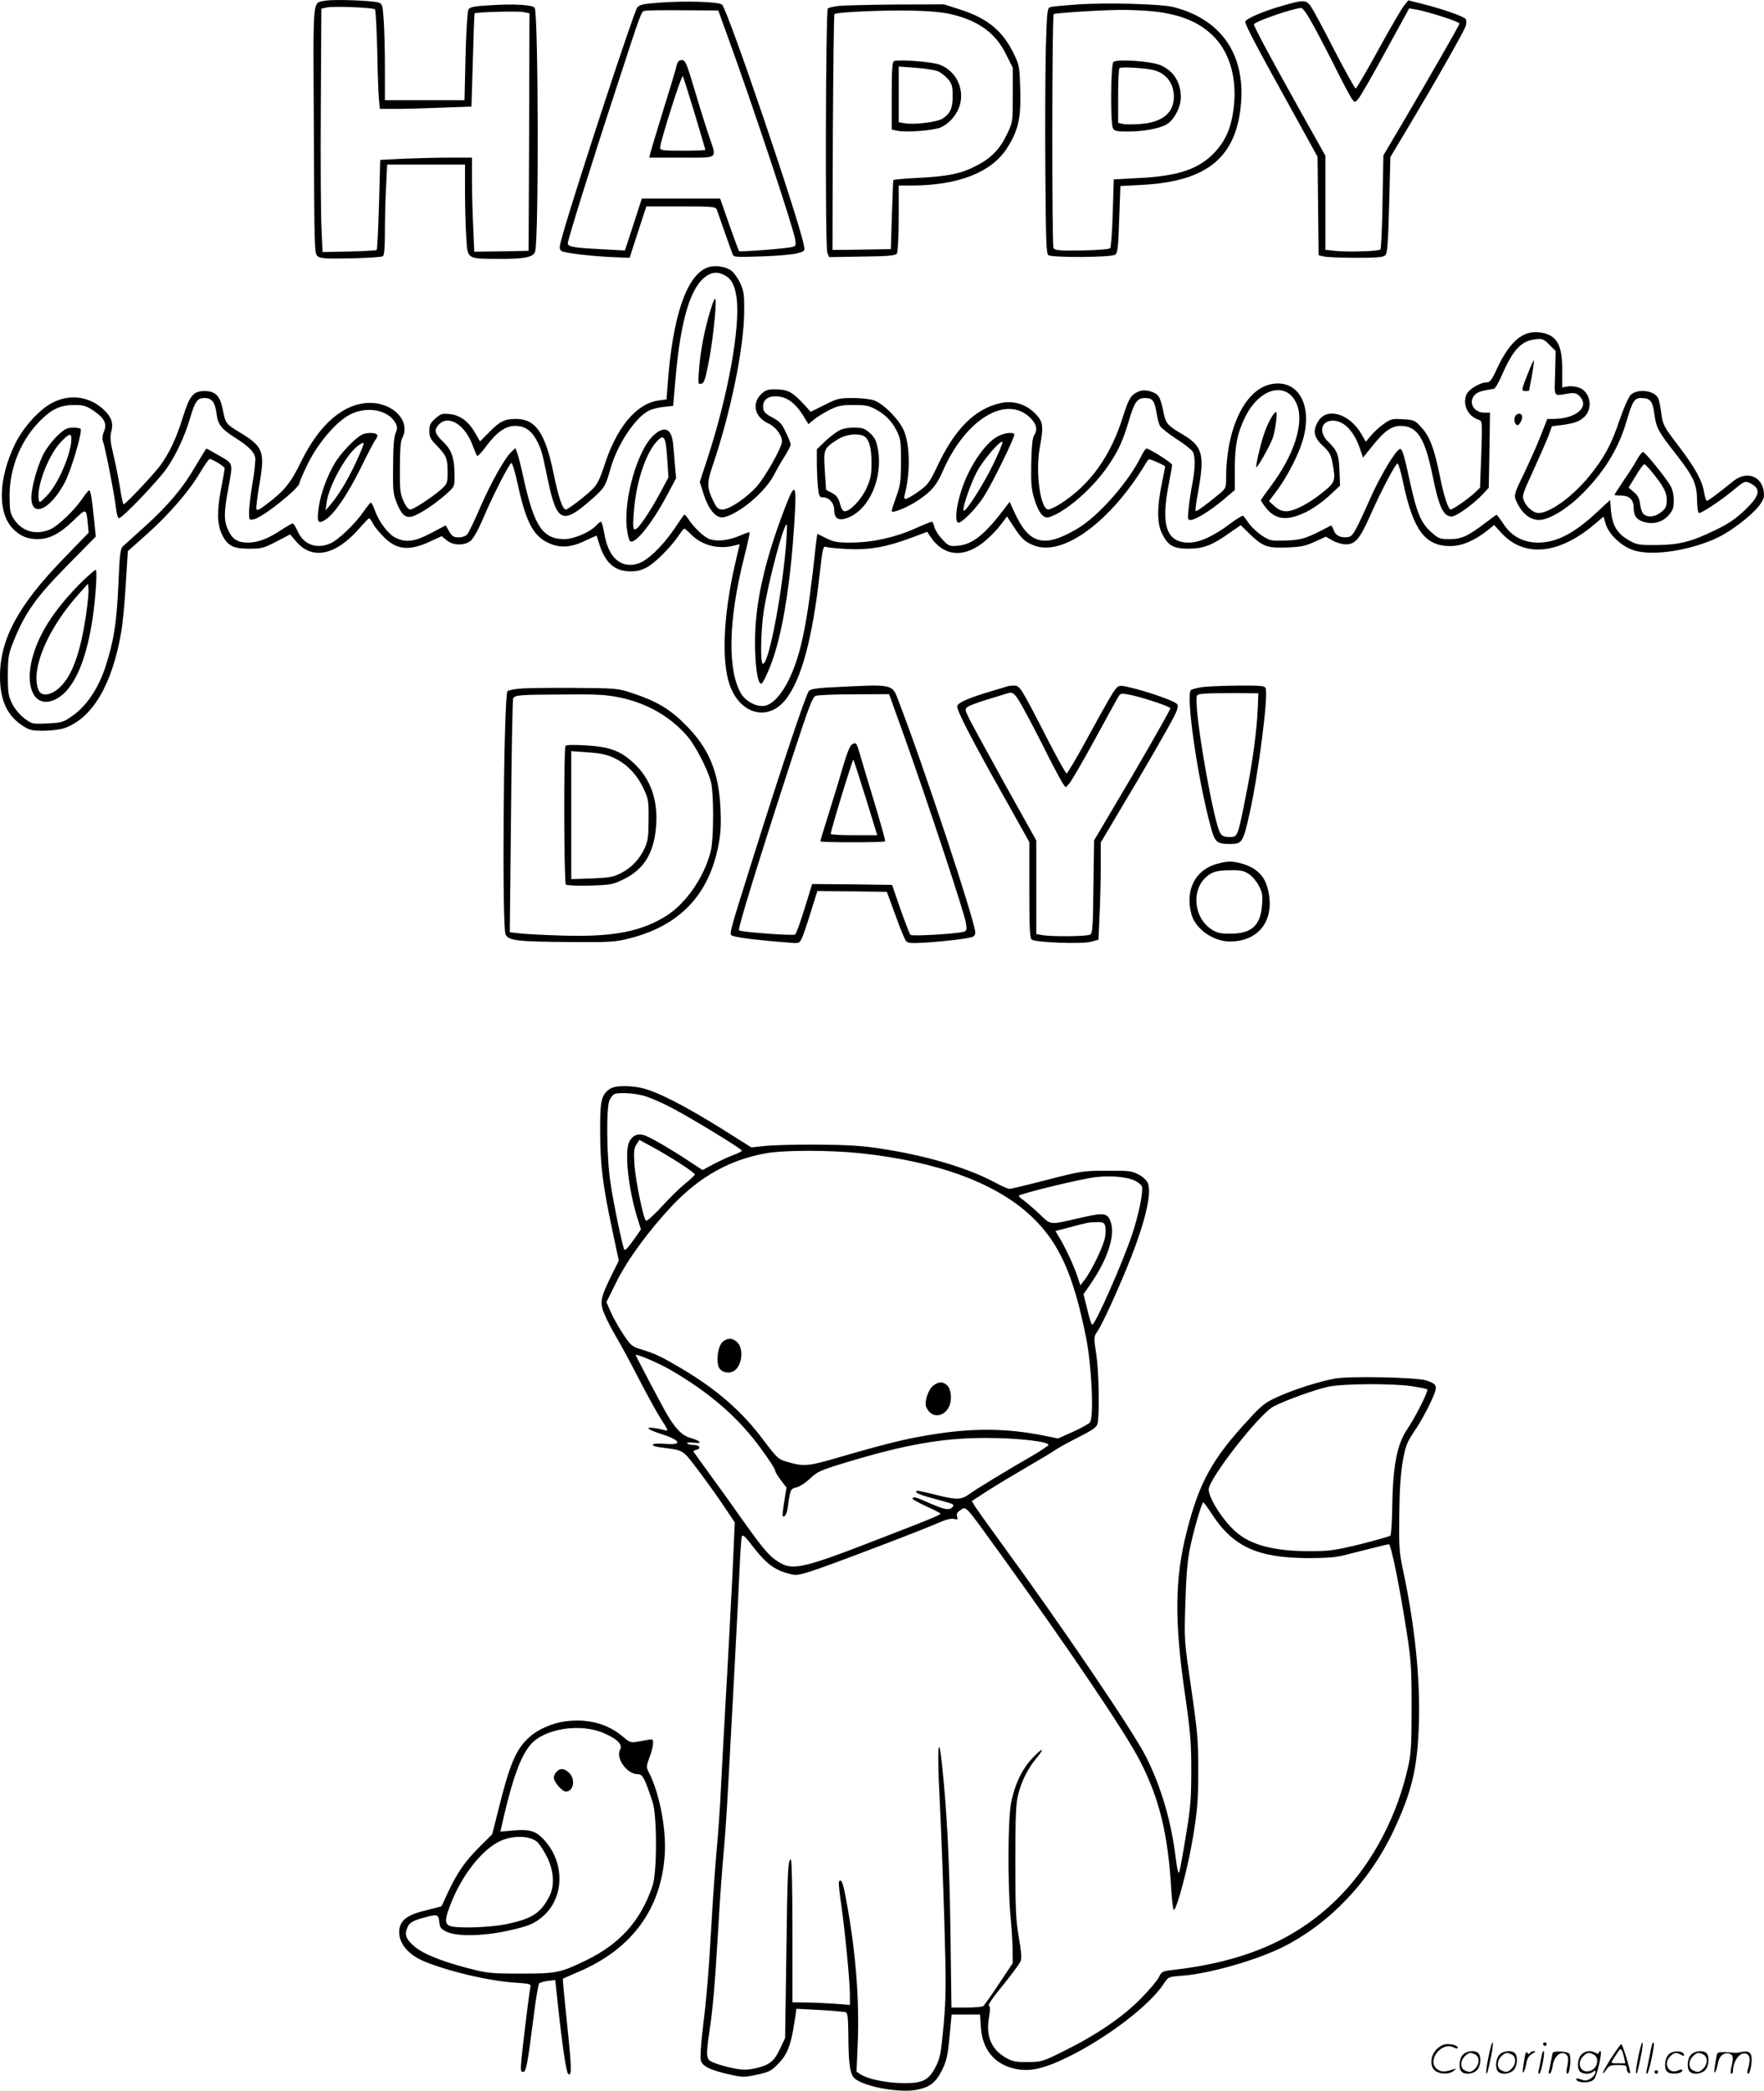 <svg version="1.0" xmlns="http://www.w3.org/2000/svg"
  viewBox="0 0 1012.834 1200.227"
 preserveAspectRatio="xMidYMid meet">
<g transform="translate(0,1200.504) scale(0.1,-0.1)"
fill="#000000" stroke="none">
<path d="M1868 12001 c-76 -16 -70 47 -66 -744 3 -695 3 -709 23 -724 17 -12
50 -14 190 -11 94 2 176 7 183 12 8 5 12 47 12 145 0 76 3 193 7 259 l6 122
224 0 223 0 0 -153 c0 -85 3 -202 7 -261 8 -131 0 -126 189 -127 149 -1 199
10 207 44 21 85 18 1364 -3 1397 -11 17 -118 24 -254 15 -100 -6 -118 -10
-127 -26 -5 -11 -13 -131 -16 -269 l-6 -250 -229 0 -228 0 0 183 c0 101 -3
225 -7 276 -5 83 -8 94 -28 101 -31 12 -263 20 -307 11z m285 -50 c4 -4 10
-111 13 -237 2 -126 7 -253 10 -281 l5 -53 92 0 c51 0 169 3 263 7 l171 6 8
266 c4 146 8 268 10 269 7 8 244 14 279 8 l36 -7 -2 -682 -3 -682 -156 -3
-156 -2 -6 142 c-4 79 -7 200 -7 271 l0 127 -128 0 c-71 0 -190 -3 -264 -6
l-135 -7 -7 -256 c-4 -141 -10 -258 -13 -261 -2 -3 -74 -7 -158 -9 l-153 -3
-6 133 c-4 74 -6 388 -4 699 l3 565 30 7 c37 9 267 0 278 -11z M3790 11990
c-96 -7 -117 -11 -131 -28 -20 -26 -338 -993 -426 -1296 -23 -82 -24 -90 -9
-102 17 -12 188 -32 316 -36 l75 -3 48 148 48 147 198 0 c180 0 200 -2 206
-17 4 -10 24 -67 45 -128 21 -60 42 -118 46 -129 7 -18 17 -18 168 -13 89 3
181 11 204 18 43 12 44 12 37 48 -28 147 -434 1343 -469 1379 -16 17 -205 23
-356 12z m392 -205 c143 -394 373 -1086 384 -1156 5 -32 3 -37 -18 -42 -33 -9
-299 -29 -304 -24 -3 2 -28 71 -57 153 l-52 149 -225 0 -225 0 -48 -149 -49
-149 -126 7 c-165 8 -202 14 -202 34 0 20 136 457 274 877 155 475 147 454
170 458 12 3 111 4 220 3 l200 -1 58 -160z M3882 11617 c-6 -24 -41 -140 -78
-258 -36 -118 -68 -224 -71 -236 l-5 -23 186 0 c216 0 202 -11 158 121 -16 46
-53 164 -82 262 -48 161 -55 177 -75 177 -18 0 -25 -8 -33 -43z m107 -265 c33
-111 61 -205 61 -207 0 -3 -58 -5 -130 -5 -114 0 -130 2 -130 17 0 33 124 424
131 411 3 -7 34 -104 68 -216z M7360 11971 c-109 -31 -210 -75 -210 -91 0 -18
65 -143 244 -465 l171 -310 3 -282 3 -283 27 -7 c15 -4 98 -8 184 -8 127 0
160 3 172 15 12 12 16 66 22 289 l7 274 102 171 c163 272 325 558 331 583 4
13 4 29 1 37 -6 15 -137 61 -263 92 l-68 17 -24 -30 c-14 -16 -80 -130 -147
-252 -67 -123 -126 -223 -131 -224 -5 0 -59 98 -121 217 -61 120 -122 233
-135 252 -28 41 -41 42 -168 5z m187 -123 c34 -62 93 -176 131 -253 39 -77 77
-149 86 -160 16 -20 16 -20 39 8 12 15 82 137 155 271 l133 243 47 -8 c65 -12
242 -69 242 -79 0 -8 -171 -306 -327 -571 l-110 -186 -5 -266 c-2 -147 -8
-270 -12 -274 -10 -11 -197 -16 -262 -8 l-54 6 0 270 0 270 -169 302 c-159
285 -241 439 -241 452 0 15 225 93 271 94 10 1 37 -39 76 -111z M6180 11979
c-69 -5 -135 -11 -146 -14 -21 -5 -22 -11 -29 -227 -3 -123 -5 -440 -3 -706 3
-416 5 -484 18 -492 23 -15 363 -13 383 3 14 10 18 40 23 203 l7 191 130 7
c373 21 539 161 563 474 21 280 -118 477 -387 546 -73 19 -395 27 -559 15z
m439 -39 c164 -17 275 -65 357 -152 90 -97 129 -246 106 -414 -14 -105 -46
-178 -108 -244 -89 -95 -208 -136 -434 -147 l-145 -8 -6 -193 c-3 -107 -10
-197 -15 -202 -6 -6 -78 -11 -162 -13 -127 -2 -154 1 -163 13 -10 15 -9 1333
1 1344 7 6 257 23 380 24 52 1 137 -3 189 -8z M6393 11649 c-16 -16 -18 -351
-3 -380 9 -16 22 -19 82 -19 98 0 192 18 231 44 41 27 77 98 77 152 0 86 -41
151 -115 184 -53 24 -254 38 -272 19z m271 -62 c48 -27 76 -77 76 -137 0 -94
-67 -148 -195 -157 -40 -3 -85 -3 -99 1 l-26 6 0 154 c0 84 3 156 8 160 4 5
50 5 102 1 70 -5 105 -12 134 -28z M4813 11971 c-28 -4 -55 -10 -60 -15 -12
-12 -16 -1367 -3 -1400 l10 -27 190 3 c156 2 192 6 200 18 5 8 10 99 10 203
l0 187 73 0 c267 0 459 75 548 213 65 101 82 173 77 335 -3 123 -6 143 -31
196 -65 140 -152 214 -313 266 l-94 30 -278 -1 c-152 -1 -300 -5 -329 -8z
m662 -51 c150 -38 244 -109 302 -228 l38 -76 0 -155 c0 -154 0 -157 -31 -222
-42 -89 -90 -139 -173 -183 -91 -48 -169 -64 -339 -72 -78 -4 -143 -10 -143
-13 -1 -3 -4 -94 -8 -201 l-6 -195 -168 -3 -167 -2 2 674 c2 371 6 677 9 680
12 12 295 24 451 20 110 -3 180 -10 233 -24z M5133 11654 c-10 -4 -13 -54 -13
-199 l0 -194 36 -7 c53 -10 203 2 244 19 44 19 84 61 104 109 42 100 -10 217
-112 253 -47 16 -235 30 -259 19z m252 -58 c17 -7 43 -28 58 -45 23 -28 27
-42 27 -97 0 -70 -14 -101 -58 -130 -29 -19 -157 -36 -214 -27 l-38 6 0 160 0
160 97 -7 c54 -4 111 -13 128 -20z M4054 10466 c-115 -52 -192 -283 -220 -662
l-7 -92 -45 -6 c-130 -18 -245 -157 -316 -386 -19 -58 -37 -95 -59 -118 -37
-39 -145 -122 -158 -122 -19 0 -42 69 -70 204 -48 236 -103 316 -217 316 -65
0 -93 -14 -156 -79 l-50 -50 -28 49 c-38 66 -86 102 -147 108 -43 4 -52 1 -82
-26 -28 -25 -34 -37 -34 -71 0 -34 7 -48 42 -83 56 -58 63 -76 63 -152 0 -62
-2 -68 -32 -96 -48 -44 -163 -120 -182 -120 -11 0 -26 18 -39 48 -19 42 -22
64 -21 192 0 99 4 153 13 169 52 95 -49 205 -188 203 -147 -2 -287 -122 -392
-337 -61 -125 -97 -169 -204 -249 -40 -30 -51 -34 -53 -22 -2 9 6 74 18 144
32 187 22 213 -117 297 -76 46 -78 49 -94 129 -15 78 -42 106 -104 106 -65 0
-86 -25 -125 -150 -36 -117 -75 -201 -128 -275 -37 -51 -201 -225 -212 -225
-4 0 -12 37 -19 83 -7 45 -23 130 -37 189 -20 83 -23 114 -16 141 14 50 4 84
-36 124 -80 80 -194 99 -295 49 -77 -37 -172 -141 -220 -239 -97 -199 -102
-393 -14 -486 41 -43 84 -61 144 -61 68 1 125 30 204 106 74 72 74 73 83 -15
l5 -54 -150 -155 c-256 -265 -359 -458 -359 -669 0 -136 40 -225 128 -283 41
-27 54 -30 122 -30 43 0 96 7 120 15 159 56 272 245 325 545 9 47 21 172 27
278 l12 193 109 97 c127 113 243 247 307 356 25 42 49 76 54 76 16 0 86 -44
86 -53 0 -6 -9 -60 -21 -120 -24 -126 -22 -204 6 -261 32 -65 64 -81 155 -81
72 0 84 3 157 41 l79 41 34 -40 c91 -108 225 -82 361 72 29 34 56 61 59 61 3
0 14 -16 24 -35 11 -20 41 -55 67 -80 72 -68 144 -73 262 -17 l63 29 28 -23
c35 -31 102 -33 138 -4 15 12 43 61 69 122 53 126 152 321 165 325 5 2 22 -53
37 -123 47 -215 88 -293 172 -334 66 -32 129 -30 211 9 36 17 67 31 69 31 1 0
7 -19 14 -42 34 -113 89 -163 181 -163 42 0 66 7 101 27 48 29 134 116 177
180 13 21 28 38 31 38 4 0 20 -14 37 -31 61 -64 158 -90 250 -66 l31 8 -28
-121 c-66 -289 -77 -553 -29 -688 61 -171 224 -211 324 -79 89 116 152 352
193 723 17 148 19 155 38 149 11 -4 65 -9 120 -12 124 -6 223 11 360 62 l99
37 15 -23 c73 -114 184 -130 299 -44 33 25 78 69 102 100 l42 55 38 -58 c44
-68 63 -86 113 -107 168 -70 448 136 652 480 10 17 13 17 58 -3 26 -11 47 -23
47 -25 0 -3 -9 -49 -20 -102 -27 -133 -27 -228 3 -285 35 -69 65 -85 155 -85
85 1 135 21 241 97 l55 38 50 -49 c77 -74 101 -83 215 -79 80 3 106 8 160 33
l64 29 38 -22 c21 -12 55 -22 77 -22 53 0 80 32 137 160 59 135 147 303 159
304 5 1 20 -48 32 -107 58 -275 125 -366 270 -367 67 0 138 30 215 90 l38 31
43 -47 c130 -141 330 -122 534 52 l51 43 12 -41 c19 -63 95 -133 167 -154 111
-32 324 2 479 76 78 38 191 125 234 180 28 38 32 50 28 84 -12 88 -98 119
-172 61 -102 -82 -147 -115 -155 -115 -4 0 -10 19 -14 41 -12 74 -48 141 -144
268 -91 120 -94 126 -103 192 -5 38 -13 79 -19 90 -24 44 -122 54 -158 16 -12
-13 -40 -76 -62 -141 -46 -139 -89 -219 -172 -321 -94 -117 -227 -215 -294
-215 -29 0 -69 33 -84 70 -12 28 -8 39 53 172 36 79 75 168 87 199 l21 57 56
7 c70 9 101 20 130 47 52 49 34 146 -32 168 -20 7 -50 10 -66 6 l-29 -5 0 102
c0 148 -34 203 -133 214 -95 11 -170 -54 -243 -211 -27 -60 -39 -76 -56 -76
-39 0 -105 -39 -118 -70 -24 -59 9 -126 71 -145 20 -7 20 -13 14 -198 l-7
-192 -36 -34 c-38 -34 -120 -91 -133 -91 -13 0 -40 82 -59 179 -33 166 -60
239 -106 289 -39 44 -43 46 -108 50 -60 4 -70 2 -107 -24 -23 -15 -56 -45 -74
-66 l-33 -39 -25 44 c-69 118 -198 156 -248 74 -33 -55 -26 -93 26 -141 37
-34 46 -50 55 -95 20 -105 17 -115 -52 -170 -82 -67 -167 -111 -212 -111 -25
0 -45 8 -68 29 l-32 29 43 57 c58 77 125 205 150 289 61 201 -23 355 -178 326
-152 -28 -261 -254 -261 -542 0 -55 -1 -57 -47 -95 -77 -63 -123 -96 -128 -91
-3 3 4 54 15 114 38 212 25 258 -93 327 -85 50 -95 62 -108 133 -6 32 -17 69
-25 81 -18 29 -77 45 -112 32 -47 -18 -60 -39 -93 -142 -71 -230 -190 -396
-363 -506 -28 -17 -58 -31 -67 -31 -45 0 -75 213 -49 355 23 124 20 149 -25
195 -54 55 -127 77 -200 61 -146 -33 -261 -146 -360 -356 -49 -103 -57 -113
-113 -153 -69 -48 -87 -53 -78 -19 32 119 32 274 -1 362 -24 66 -122 166 -179
183 -23 7 -77 12 -122 12 -73 0 -86 -3 -158 -40 l-79 -39 -50 54 c-57 61 -86
75 -156 75 -42 0 -55 -5 -80 -29 -54 -54 -34 -132 41 -166 43 -19 80 -68 80
-104 0 -34 -96 -204 -146 -260 -57 -64 -157 -131 -195 -131 -23 0 -32 7 -48
38 -42 83 -44 110 -11 208 105 309 181 677 183 889 1 95 -2 117 -22 163 -13
29 -37 62 -53 74 -37 26 -103 33 -144 14z m105 -40 c41 -22 60 -57 70 -130 23
-164 -48 -559 -166 -920 l-45 -138 23 -72 c29 -90 73 -140 116 -130 86 19 233
142 283 236 18 34 48 87 67 116 18 29 33 58 33 65 0 6 -12 38 -28 70 -22 48
-35 63 -77 85 -39 21 -51 33 -53 55 -5 41 22 67 70 67 65 0 117 -38 167 -123
l23 -37 30 25 c17 15 57 39 89 56 51 25 69 29 141 29 74 0 89 -4 135 -30 56
-32 92 -73 120 -136 14 -31 17 -65 16 -164 0 -109 -4 -134 -27 -196 -14 -39
-26 -76 -26 -83 0 -16 95 23 155 64 75 51 103 85 139 167 130 298 366 440 503
303 35 -35 42 -68 20 -100 -9 -14 -14 -64 -16 -160 -2 -117 1 -151 18 -205 24
-79 53 -114 84 -104 96 29 255 168 343 300 59 88 81 137 120 268 28 94 45 116
89 116 42 0 54 -15 65 -83 5 -31 14 -65 20 -77 6 -11 49 -45 95 -75 46 -29 88
-63 94 -74 15 -27 14 -95 -3 -183 -8 -40 -17 -103 -21 -140 -7 -62 -6 -68 11
-68 28 0 110 51 187 115 l67 57 0 122 c0 134 14 203 58 294 83 172 241 212
298 76 44 -106 -15 -292 -151 -472 -30 -40 -55 -76 -55 -79 0 -3 11 -21 26
-40 56 -73 124 -81 234 -27 40 20 99 62 133 94 l61 57 -3 84 c-3 93 -13 118
-65 168 -56 54 -41 121 26 121 65 0 122 -59 157 -162 l17 -50 55 68 c67 84
109 114 161 114 95 0 139 -68 183 -284 37 -181 62 -236 110 -236 26 0 123 69
177 126 l36 39 4 216 3 215 -32 0 c-63 0 -95 62 -54 103 17 17 41 24 109 34 7
1 28 38 47 82 62 142 110 193 189 202 42 5 48 3 82 -31 l36 -36 -3 -128 c-4
-143 -13 -130 78 -116 34 5 45 2 62 -15 61 -61 -19 -130 -149 -131 l-36 0 -38
-97 c-21 -54 -65 -152 -96 -217 -50 -101 -57 -123 -49 -145 30 -77 79 -121
136 -121 52 0 148 55 228 131 138 132 227 272 275 439 33 112 44 130 83 130
52 0 66 -17 76 -93 11 -80 22 -99 126 -232 99 -127 118 -169 119 -262 1 -46 5
-73 12 -73 17 0 128 74 195 130 65 54 69 56 102 39 60 -32 51 -70 -33 -151
-55 -52 -94 -79 -173 -117 -135 -66 -207 -84 -337 -85 -90 -1 -111 2 -146 21
-81 43 -110 92 -116 198 l-3 40 -70 -65 c-134 -126 -236 -179 -341 -180 -87 0
-154 35 -201 106 -20 30 -38 54 -40 54 -2 0 -33 -23 -69 -50 -96 -73 -133 -90
-202 -90 -55 0 -63 3 -104 40 -57 50 -82 106 -119 274 -39 178 -48 208 -62
203 -24 -8 -107 -146 -164 -271 -90 -203 -106 -231 -132 -234 -43 -6 -72 7
-83 39 -6 16 -13 28 -17 27 -135 -73 -167 -83 -256 -86 -85 -3 -92 -2 -136 26
-26 17 -59 47 -75 68 -15 22 -31 43 -35 47 -3 5 -37 -15 -75 -44 -94 -71 -177
-109 -237 -109 -129 0 -163 96 -117 332 11 57 20 108 20 114 0 11 -130 94
-147 94 -5 0 -17 -17 -27 -37 -70 -148 -249 -353 -372 -424 -190 -112 -276
-89 -360 96 l-27 59 -26 -34 c-116 -154 -186 -210 -271 -218 -49 -4 -52 -3
-89 36 -22 23 -42 55 -46 71 -4 17 -10 31 -15 31 -4 0 -49 -18 -100 -41 -113
-50 -245 -79 -366 -79 -77 0 -98 4 -140 25 -27 14 -50 25 -51 25 -1 0 -4 -26
-8 -57 -48 -451 -83 -628 -155 -779 -41 -84 -90 -139 -136 -150 -44 -11 -111
22 -139 69 -79 136 -73 419 15 772 21 83 36 152 34 154 -2 2 -26 -6 -53 -18
-66 -28 -130 -36 -174 -22 -34 11 -93 67 -128 121 -9 14 -19 23 -21 20 -3 -3
-28 -39 -57 -82 -68 -100 -155 -183 -209 -199 -98 -29 -169 35 -192 172 -7 38
-15 69 -19 69 -5 0 -16 -9 -27 -21 -35 -39 -129 -79 -184 -79 -124 0 -174 75
-235 355 -13 61 -29 123 -35 139 l-11 29 -22 -21 c-39 -37 -116 -174 -179
-318 -33 -77 -67 -147 -75 -156 -9 -11 -30 -18 -50 -18 -28 0 -37 6 -54 34
l-20 35 -85 -45 c-94 -49 -142 -55 -201 -27 -42 19 -96 90 -120 156 -9 26 -20
47 -23 47 -4 0 -23 -24 -44 -54 -48 -70 -146 -163 -190 -181 -80 -34 -153 -6
-187 70 -11 25 -24 45 -28 45 -5 0 -35 -17 -67 -38 -77 -51 -134 -72 -192 -72
-58 0 -88 19 -113 74 -24 53 -24 97 1 232 28 156 31 146 -51 193 -39 23 -72
41 -74 41 -1 0 -30 -46 -63 -102 -73 -126 -157 -225 -293 -348 -57 -51 -112
-101 -122 -110 -16 -15 -20 -43 -27 -216 -10 -221 -25 -321 -72 -469 -40 -127
-109 -231 -190 -288 -55 -39 -62 -41 -146 -45 -87 -4 -88 -4 -132 29 -27 21
-55 54 -70 84 -22 45 -25 62 -25 165 1 108 3 120 36 201 64 158 128 248 307
429 l162 165 -10 100 c-13 124 -20 165 -29 165 -3 0 -21 -22 -40 -50 -45 -66
-141 -157 -185 -175 -82 -34 -162 -10 -207 61 -21 34 -24 51 -24 134 0 163 68
326 183 437 62 61 112 83 188 83 53 0 69 -5 110 -32 63 -43 80 -75 61 -120 -9
-21 -11 -42 -6 -56 13 -34 67 -311 74 -379 4 -37 12 -63 18 -63 19 0 230 220
276 289 54 79 102 183 131 281 30 102 42 120 85 120 42 0 60 -24 69 -94 7 -58
28 -84 106 -134 75 -47 108 -80 115 -112 3 -15 -3 -81 -15 -147 -11 -66 -20
-142 -20 -168 0 -46 0 -47 28 -41 54 13 262 179 262 209 0 7 22 58 49 113 59
118 163 240 242 280 97 49 217 26 259 -48 12 -23 13 -32 1 -60 -9 -22 -14 -84
-14 -188 -2 -140 0 -160 21 -212 29 -72 52 -90 95 -76 42 15 120 66 185 123
52 46 52 47 52 105 0 104 -16 152 -66 199 -49 48 -54 67 -24 99 55 59 152 -2
195 -123 10 -27 21 -53 25 -57 3 -4 25 19 50 53 60 82 112 119 168 119 56 0
95 -27 126 -88 26 -52 28 -61 61 -219 51 -246 84 -262 248 -118 76 66 84 78
112 179 38 136 141 293 220 333 16 9 55 19 85 22 l55 6 13 150 c29 342 87 536
179 596 34 23 64 24 102 5z M4081 10230 c-34 -108 -60 -241 -67 -344 -7 -83
-6 -88 12 -84 16 2 23 23 41 113 24 117 48 338 41 371 -3 12 -13 -10 -27 -56z
M8772 9859 c-38 -95 -38 -99 -12 -99 11 0 20 2 20 4 0 2 7 41 16 86 8 45 13
84 11 86 -2 2 -18 -32 -35 -77z M7306 9618 c-29 -44 -56 -116 -76 -203 -12
-48 -19 -89 -17 -92 6 -5 68 104 92 160 16 39 32 157 22 157 -4 0 -13 -10 -21
-22z M8697 9608 c-4 -12 -1 -28 5 -36 10 -12 14 -11 25 4 7 10 13 26 13 36 0
26 -36 23 -43 -4z M331 9505 c-27 -25 -63 -72 -80 -104 -35 -66 -71 -194 -71
-251 0 -121 109 -72 193 87 35 68 101 288 90 306 -2 4 -22 7 -44 7 -33 0 -48
-7 -88 -45z m79 -18 c0 -84 -76 -262 -141 -328 -42 -43 -43 -43 -47 -20 -12
77 58 257 128 329 45 48 60 52 60 19z M4810 9529 c-19 -12 -54 -39 -77 -62
l-43 -41 0 -77 c0 -42 3 -104 6 -138 6 -56 9 -61 30 -61 35 0 64 -34 64 -75 0
-53 33 -65 94 -35 112 54 183 224 158 379 -10 56 -17 71 -46 99 -32 28 -42 32
-93 32 -41 0 -68 -6 -93 -21z m145 -25 c33 -13 49 -65 49 -154 0 -72 -5 -95
-29 -148 -29 -64 -93 -132 -125 -132 -10 0 -20 15 -27 43 -9 33 -20 48 -46 62
l-34 18 -7 110 c-8 124 -7 127 73 179 44 28 106 37 146 22z M3755 9508 c-93
-81 -176 -368 -156 -536 4 -34 12 -67 18 -73 25 -25 124 96 213 263 l52 98 -7
77 c-3 43 -8 99 -11 126 -10 82 -49 99 -109 45z m76 -135 l7 -108 -45 -85
c-50 -93 -112 -189 -136 -208 -23 -19 -26 1 -16 113 15 166 71 328 136 392 36
37 46 19 54 -104z M2075 9508 c-38 -21 -117 -103 -151 -159 -45 -75 -82 -175
-94 -256 -12 -86 -5 -99 38 -72 52 34 128 145 204 299 39 80 77 153 85 162 8
9 12 22 8 27 -8 14 -64 14 -90 -1z m-33 -161 c-50 -106 -99 -186 -147 -242
l-26 -30 6 43 c12 94 106 266 173 322 20 17 38 26 40 21 2 -5 -19 -57 -46
-114z M5729 9500 c-80 -42 -179 -196 -218 -340 -23 -80 -27 -145 -11 -155 16
-10 106 81 150 151 52 82 180 345 174 356 -9 14 -58 8 -95 -12z m-27 -162
c-57 -117 -158 -276 -169 -264 -10 9 38 150 75 221 36 68 136 185 148 173 3
-4 -21 -62 -54 -130z M9400 9368 c-13 -24 -47 -78 -77 -121 -29 -43 -53 -80
-53 -83 0 -2 17 -4 38 -4 47 0 72 -24 72 -69 0 -46 15 -68 55 -81 55 -18 109
-4 145 36 25 29 30 43 30 87 0 35 -7 63 -21 87 -33 54 -143 189 -155 190 -6 0
-21 -19 -34 -42z m83 -70 c69 -85 87 -119 87 -164 0 -35 -5 -47 -31 -68 -33
-28 -76 -34 -101 -13 -9 6 -18 32 -21 57 -4 34 -13 51 -36 70 l-30 26 41 67
c22 37 44 67 49 67 4 0 23 -19 42 -42z M4502 9077 c-114 -300 -167 -539 -167
-757 0 -136 15 -240 35 -240 13 0 59 106 84 193 51 175 87 421 106 718 16 246
8 259 -58 86z m9 -226 c-28 -302 -102 -674 -132 -656 -14 9 -11 188 6 300 26
173 122 530 133 496 2 -7 -1 -70 -7 -140z M453 8648 c-147 -151 -232 -285
-268 -423 -41 -159 8 -272 107 -245 135 38 228 264 257 630 5 63 6 118 2 123
-4 4 -48 -35 -98 -85z m42 -166 c-33 -226 -81 -359 -155 -426 -51 -46 -105
-51 -120 -10 -45 118 55 353 236 553 l49 55 3 -29 c2 -16 -4 -80 -13 -143z
M4792 8060 c-95 -4 -136 -10 -147 -21 -17 -17 -158 -439 -323 -964 -147 -469
-138 -433 -110 -444 24 -9 163 -26 300 -36 77 -7 77 -7 91 22 8 15 31 83 52
151 l38 122 200 -2 199 -3 49 -133 c26 -74 54 -141 61 -149 10 -13 30 -14 118
-9 108 7 231 22 263 32 9 3 17 14 17 24 0 61 -298 961 -439 1326 -40 105 -24
101 -369 84z m407 -302 c136 -383 340 -1000 347 -1052 6 -37 4 -45 -12 -50
-41 -12 -297 -27 -306 -18 -6 6 -31 72 -58 148 l-48 139 -229 3 -230 2 -43
-140 c-24 -77 -48 -145 -55 -150 -10 -8 -312 14 -322 24 -8 8 108 385 308 999
92 282 114 340 132 347 12 5 112 9 222 9 l200 1 94 -262z M4888 7728 c-9 -7
-28 -56 -43 -108 -15 -52 -51 -172 -81 -267 -30 -95 -54 -175 -54 -178 0 -7
365 -7 372 0 3 3 -26 105 -63 228 -37 122 -75 248 -84 280 -17 60 -22 64 -47
45z m83 -304 l66 -214 -134 0 c-73 0 -133 3 -133 8 -1 17 125 430 130 426 2
-3 34 -102 71 -220z M5785 8065 c-5 -2 -50 -15 -100 -30 -118 -35 -182 -63
-189 -82 -7 -18 76 -181 273 -530 l141 -252 0 -274 c0 -226 3 -277 14 -286 21
-17 289 -27 342 -12 l41 11 6 137 c4 75 7 200 7 278 l0 143 118 199 c144 240
270 460 305 528 18 36 23 56 16 67 -9 17 -168 73 -277 98 -41 10 -56 10 -67 0
-18 -15 -48 -66 -181 -310 -56 -102 -105 -185 -110 -185 -5 0 -56 92 -114 205
-148 289 -155 300 -188 299 -15 0 -31 -2 -37 -4z m102 -147 c34 -62 93 -176
131 -253 39 -77 78 -149 86 -160 l15 -20 19 20 c11 11 74 119 140 240 66 121
128 234 138 251 17 30 19 30 63 22 69 -12 241 -69 241 -79 0 -10 -178 -321
-333 -581 l-105 -177 -4 -266 c-2 -223 -5 -267 -18 -275 -17 -11 -214 -13
-272 -4 l-38 7 0 268 0 269 -174 312 c-95 172 -188 342 -206 377 -31 62 -31
65 -14 78 11 8 64 28 119 44 55 17 105 32 110 34 33 11 45 -1 102 -107z M6898
8060 c-26 -5 -52 -11 -59 -16 -33 -20 36 -505 113 -787 23 -87 34 -97 111 -97
69 0 74 8 111 172 52 231 109 679 93 722 -6 14 -27 16 -164 15 -87 -1 -179 -5
-205 -9z m324 -115 c-5 -129 -30 -318 -68 -505 -48 -243 -47 -240 -95 -240
-29 0 -42 5 -53 23 -35 55 -136 618 -136 759 0 37 0 37 48 41 26 2 106 3 177
3 l130 -1 -3 -80z M2978 8051 c-31 -3 -60 -9 -64 -14 -22 -22 -33 -1353 -11
-1397 18 -35 66 -41 367 -43 236 -2 262 0 345 21 283 72 449 243 507 519 16
80 19 122 15 223 -9 211 -66 350 -202 485 -89 90 -166 135 -305 181 -83 28
-90 28 -340 30 -140 1 -281 -1 -312 -5z m580 -50 c159 -33 297 -113 393 -228
43 -52 110 -180 130 -253 18 -61 18 -328 0 -400 -35 -145 -139 -298 -251 -370
-145 -93 -311 -125 -600 -116 -107 3 -219 9 -249 13 l-54 6 7 663 c3 365 9
670 12 678 8 21 31 23 289 24 191 2 246 -1 323 -17z M3247 7723 c-11 -17 -9
-785 2 -796 5 -5 65 -8 138 -6 122 4 132 6 195 37 116 57 173 150 185 303 12
152 -32 274 -129 364 -76 70 -137 93 -276 101 -70 4 -111 3 -115 -3z m278 -69
c72 -33 132 -95 169 -174 29 -61 31 -72 30 -180 0 -94 -4 -123 -21 -161 -28
-63 -77 -116 -137 -146 -44 -23 -67 -27 -168 -31 l-118 -4 0 367 0 368 96 -7
c72 -5 110 -13 149 -32z M6988 7046 c-126 -34 -185 -152 -147 -290 23 -84 125
-156 221 -156 175 0 267 136 213 317 -19 63 -65 106 -137 128 -61 18 -87 18
-150 1z m183 -59 c19 -12 44 -42 57 -67 20 -39 23 -54 18 -115 -10 -115 -61
-160 -182 -160 -60 0 -77 4 -111 27 -97 64 -113 219 -31 295 35 33 65 42 144
42 58 1 77 -3 105 -22z M3502 5754 c-50 -35 -57 -66 -56 -249 0 -189 15 -305
71 -568 l36 -169 -40 -81 c-66 -134 -71 -157 -43 -225 13 -31 42 -88 65 -127
23 -38 82 -146 130 -240 48 -93 107 -201 132 -239 40 -62 42 -68 21 -62 -13 4
-41 10 -63 13 -55 8 -35 -10 35 -32 118 -37 134 -68 30 -59 -81 8 -101 -11
-22 -21 126 -16 121 -12 199 -115 40 -52 107 -144 148 -205 l74 -110 -14 -310
c-9 -170 -26 -503 -40 -740 -13 -236 -27 -488 -30 -560 -4 -71 -13 -197 -21
-280 -7 -82 -21 -269 -29 -415 -17 -297 -28 -424 -52 -620 -9 -74 -13 -148 -9
-163 8 -34 55 -57 169 -82 72 -16 82 -16 155 0 69 15 82 22 122 64 51 52 72
108 91 235 l12 79 134 -7 c74 -4 141 -10 149 -13 11 -4 14 -32 15 -132 1 -172
10 -229 40 -251 61 -47 258 -81 354 -62 76 16 108 41 145 115 25 52 32 82 42
190 l12 127 82 0 81 0 5 -73 c8 -127 77 -212 194 -238 85 -19 164 -2 304 66
227 111 476 301 555 426 23 35 25 36 107 42 153 12 423 89 573 164 268 134
497 374 635 665 108 230 140 365 147 629 7 259 -24 556 -92 874 -21 98 -23
133 -21 315 2 144 8 235 20 305 16 90 23 108 71 180 30 44 70 117 91 163 42
93 40 98 -26 122 -51 18 -438 26 -525 11 -89 -16 -241 -64 -335 -108 -63 -28
-88 -48 -154 -120 -217 -233 -291 -368 -364 -658 -67 -266 -69 -510 -8 -928
31 -216 36 -274 36 -435 0 -162 -4 -213 -31 -376 -17 -104 -34 -198 -38 -209
-5 -13 -12 15 -20 79 -26 214 -83 408 -170 582 -73 146 -483 750 -837 1235
-71 97 -137 190 -147 206 l-17 29 93 60 c50 32 153 94 227 137 74 43 148 87
164 99 17 11 75 44 130 71 77 39 102 56 107 75 13 47 9 292 -6 397 -16 101
-15 104 5 133 29 40 132 268 196 431 82 211 117 365 95 421 -6 16 -28 37 -53
50 -39 21 -56 23 -183 22 -135 0 -147 -2 -342 -52 -111 -29 -208 -52 -217 -52
-8 0 -44 15 -78 34 -159 86 -398 157 -661 197 -111 17 -191 22 -367 23 -124 1
-259 -3 -301 -8 l-75 -8 -70 44 c-248 159 -421 253 -524 287 -77 26 -185 28
-218 5z m193 -39 c33 -9 105 -40 160 -69 115 -60 405 -237 405 -247 0 -3 -21
-14 -47 -24 -27 -10 -78 -33 -114 -52 l-65 -35 -75 49 c-96 64 -205 128 -250
147 -42 18 -76 6 -96 -34 -28 -56 -6 -267 46 -435 l21 -68 -25 -36 c-46 -66
-64 -86 -70 -80 -9 9 -62 263 -80 384 -22 142 -25 439 -5 475 7 14 18 28 24
32 19 13 109 9 171 -7z m208 -388 c48 -31 87 -60 87 -64 0 -5 -25 -28 -55 -52
-30 -24 -91 -84 -136 -133 -46 -51 -86 -85 -90 -81 -16 16 -59 226 -66 320 -5
77 -3 96 11 118 l17 26 72 -39 c40 -21 111 -64 160 -95z m1032 58 c446 -47
784 -171 987 -363 159 -150 241 -332 314 -696 32 -159 46 -459 22 -487 -7 -8
-51 -33 -98 -54 l-85 -38 -80 16 c-210 43 -409 45 -647 6 -143 -23 -254 -50
-513 -125 -202 -59 -216 -60 -323 -29 -43 13 -54 24 -125 118 -124 167 -268
294 -478 418 -110 65 -149 84 -229 108 -50 15 -59 22 -100 84 -25 37 -57 94
-72 127 l-26 60 58 117 c63 127 184 292 318 435 159 168 330 264 538 302 105
19 364 19 539 1z m1583 -159 c18 -9 35 -23 38 -31 10 -26 -17 -160 -55 -275
-56 -166 -212 -520 -230 -520 -4 0 -17 39 -28 88 l-22 87 38 55 c96 138 142
271 121 350 -17 62 -36 66 -171 35 -192 -44 -170 -46 -244 24 -36 33 -77 68
-90 77 -14 9 -25 20 -25 24 0 11 369 101 448 108 86 9 178 0 220 -22z m-173
-257 c4 -12 4 -41 0 -66 -7 -47 -79 -198 -119 -247 l-23 -30 -18 55 c-19 57
-72 171 -106 225 l-19 32 77 20 c109 29 113 30 160 31 34 1 43 -3 48 -20z
m-2501 -825 c229 -132 397 -277 527 -458 44 -59 79 -114 79 -121 0 -8 15 -33
33 -57 l33 -43 -13 -79 c-7 -44 -11 -81 -9 -84 12 -11 24 12 30 55 13 97 15
101 48 109 17 3 53 26 79 51 43 40 61 48 196 89 347 106 564 144 812 144 181
0 361 -20 361 -40 0 -4 -37 -29 -82 -56 -140 -80 -331 -196 -372 -226 -46 -33
-72 -34 -174 -9 -126 31 -132 32 -132 21 0 -5 25 -16 55 -25 30 -8 80 -22 111
-31 47 -13 54 -17 44 -30 -19 -21 -44 -17 -131 21 -83 37 -99 41 -99 26 0 -4
36 -24 80 -44 44 -20 80 -39 80 -41 0 -8 -38 -24 -320 -133 -472 -184 -528
-197 -611 -144 -54 34 -84 69 -224 266 -58 83 -141 197 -183 255 -42 58 -78
108 -80 111 -2 4 7 9 19 12 29 8 14 27 -21 27 -16 0 -31 4 -34 9 -4 5 12 7 36
4 54 -8 43 10 -17 27 -47 13 -85 51 -132 130 -24 39 -183 341 -183 346 0 10
125 -43 194 -82z m4263 -97 c45 -7 84 -15 88 -18 8 -9 -67 -158 -117 -232 -56
-83 -80 -206 -84 -431 -1 -92 -6 -172 -11 -177 -4 -4 -82 -26 -172 -49 -149
-36 -177 -40 -293 -40 -202 0 -337 35 -422 111 -73 63 -156 193 -156 243 0 62
293 437 373 477 69 36 240 97 313 113 86 18 366 20 481 3z m-1152 -729 c124
-193 264 -257 560 -258 97 0 159 5 200 16 90 23 253 64 259 64 13 0 60 -231
103 -505 25 -161 28 -207 28 -430 0 -204 -3 -265 -18 -334 -62 -285 -200 -551
-387 -745 -240 -248 -544 -383 -972 -431 -53 -6 -59 -9 -74 -41 -9 -19 -55
-73 -103 -122 -103 -105 -252 -207 -437 -299 -126 -63 -133 -65 -210 -66 -64
-1 -87 3 -120 20 -90 48 -124 124 -106 233 7 41 8 66 2 68 -12 4 10 36 104
152 37 47 72 95 77 108 6 16 2 61 -11 134 -17 97 -20 155 -20 436 0 262 3 336
16 385 20 79 56 150 106 210 52 62 33 60 -26 -3 -58 -62 -100 -150 -120 -252
-19 -94 -21 -457 -4 -653 7 -71 12 -161 12 -200 l1 -70 -80 -120 c-44 -66 -84
-123 -90 -127 -5 -4 -49 -8 -96 -8 l-86 0 -6 447 c-6 415 -20 677 -48 946 -21
199 -29 95 -14 -192 8 -156 20 -472 27 -702 11 -370 10 -438 -4 -600 -15 -163
-20 -188 -45 -238 -41 -79 -74 -96 -188 -95 -93 1 -202 23 -243 50 l-24 16 7
166 c10 249 -12 530 -66 818 -19 104 -29 128 -42 106 -3 -4 3 -66 14 -137 22
-156 49 -437 49 -514 l0 -56 -87 7 c-49 3 -123 7 -165 7 l-78 1 0 410 c0 232
-4 410 -9 410 -17 0 -20 -68 -26 -545 l-7 -480 -30 -63 c-34 -73 -62 -94 -146
-112 -47 -9 -70 -9 -128 3 -38 8 -87 22 -107 31 -44 18 -45 30 -23 184 20 129
32 282 51 602 8 146 22 335 30 420 8 85 19 250 25 365 6 116 22 406 35 645 13
239 27 514 31 610 4 96 10 183 13 193 6 15 18 4 66 -59 70 -91 119 -129 193
-150 52 -15 56 -15 140 11 92 29 635 235 736 280 38 17 68 24 84 20 20 -5 23
-3 17 14 -4 15 1 25 20 37 34 22 21 36 232 -256 401 -556 720 -1029 800 -1187
110 -214 160 -420 178 -735 4 -65 11 -118 14 -118 18 0 83 249 111 419 26 160
30 211 30 381 0 176 -4 222 -40 470 -40 274 -41 276 -34 490 4 149 12 244 25
310 21 105 69 270 78 270 3 0 24 -28 46 -62z M4150 4302 c-24 -19 -38 -91 -26
-137 8 -32 46 -48 81 -35 55 21 71 135 24 173 -27 22 -51 22 -79 -1z M5358
4050 c-27 -20 -51 -91 -41 -119 24 -66 97 -68 131 -4 19 35 15 100 -8 123 -25
25 -50 25 -82 0z M3245 2123 c-74 -10 -156 -46 -205 -90 -78 -70 -114 -155
-181 -428 l-33 -130 -73 -73 c-83 -82 -129 -150 -181 -261 -19 -42 -36 -77
-37 -79 -2 -2 -42 -12 -89 -24 -100 -23 -142 -52 -152 -103 -13 -73 39 -145
135 -187 136 -58 374 -115 528 -125 88 -6 92 -7 88 -27 -6 -27 -42 -319 -51
-413 -6 -62 -4 -73 9 -73 18 0 26 44 61 318 12 100 27 186 32 191 5 5 28 11
50 14 l42 5 12 -112 c28 -263 51 -420 63 -428 21 -13 19 40 -8 298 -14 135
-25 247 -23 249 2 2 44 21 94 42 304 131 471 360 491 674 9 145 -31 352 -91
468 -16 30 -16 35 3 87 22 56 27 104 13 104 -5 0 -34 -5 -65 -11 -57 -10 -58
-10 -99 25 -89 76 -202 106 -333 89z m225 -69 c77 -34 106 -64 90 -94 -26 -48
40 -140 100 -140 30 0 40 -19 87 -160 26 -80 26 -400 0 -480 -67 -200 -186
-334 -382 -429 -149 -72 -169 -76 -375 -76 -176 0 -191 2 -307 32 -164 43
-269 88 -315 134 -40 38 -46 61 -27 103 12 25 34 37 104 55 66 18 73 15 77
-26 3 -33 8 -41 43 -58 54 -27 202 -26 341 4 125 26 164 42 215 88 124 112
121 318 -6 445 -44 44 -80 53 -175 44 l-67 -6 19 83 c52 224 98 350 153 415
79 94 289 127 425 66z m-385 -624 c14 -13 40 -53 57 -88 38 -77 43 -164 13
-222 -51 -99 -99 -130 -247 -161 -102 -21 -296 -26 -329 -9 -26 14 -24 42 10
128 66 166 178 308 283 358 72 34 173 31 213 -6z M3196 1834 c-9 -8 -16 -24
-16 -34 0 -25 47 -80 69 -80 45 0 57 72 18 108 -28 26 -50 28 -71 6z M8546
194 c-10 -47 -15 -88 -12 -91 5 -6 9 7 30 110 7 37 10 67 6 67 -4 0 -15 -39
-24 -86z M8860 270 c0 -5 5 -10 10 -10 6 0 10 5 10 10 0 6 -4 10 -10 10 -5 0
-10 -4 -10 -10z M9406 194 c-10 -47 -15 -88 -12 -91 5 -6 9 7 30 110 7 37 10
67 6 67 -4 0 -15 -39 -24 -86z M9486 269 c-3 -8 -10 -41 -16 -74 -6 -33 -14
-68 -16 -77 -3 -10 -1 -18 3 -18 10 0 46 171 38 178 -2 3 -7 -1 -9 -9z M8249
241 c-38 -38 -41 -101 -7 -125 29 -20 79 -20 104 0 18 14 18 15 1 10 -53 -17
-69 -17 -92 -2 -69 45 21 166 94 126 12 -6 21 -7 21 -1 0 12 -25 21 -62 21
-19 0 -39 -10 -59 -29z M9250 189 c-28 -45 -49 -83 -47 -85 2 -3 12 7 21 21
14 21 24 25 66 25 43 0 50 -3 50 -19 0 -11 5 -23 10 -26 6 -3 10 -3 10 1 0 20
-44 164 -51 164 -4 0 -30 -37 -59 -81z m75 4 l7 -33 -42 0 c-42 0 -42 0 -28
23 8 12 21 32 29 44 15 25 22 18 34 -34z M8400 210 c-22 -22 -27 -79 -8 -98
19 -19 66 -14 88 8 22 22 27 79 8 98 -19 19 -66 14 -88 -8z m71 0 c25 -14 25
-54 -1 -80 -23 -23 -33 -24 -61 -10 -25 14 -25 54 1 80 23 23 33 24 61 10z
M8610 210 c-22 -22 -27 -79 -8 -98 19 -19 66 -14 88 8 22 22 27 79 8 98 -19
19 -66 14 -88 -8z m71 0 c25 -14 25 -54 -1 -80 -23 -23 -33 -24 -61 -10 -25
14 -25 54 1 80 23 23 33 24 61 10z M8756 204 c-3 -16 -8 -47 -11 -69 -8 -51
10 -26 19 27 5 27 15 42 34 53 18 10 22 14 10 15 -9 0 -20 -5 -24 -11 -5 -8
-9 -8 -14 1 -5 8 -10 3 -14 -16z M8857 223 c-2 -4 -7 -26 -11 -48 -4 -22 -9
-48 -12 -57 -3 -10 -1 -18 4 -18 4 0 14 28 20 62 11 58 10 81 -1 61z M8915
220 c-1 -3 -5 -23 -9 -45 -4 -22 -9 -48 -12 -57 -3 -10 -1 -18 4 -18 5 0 13
20 17 45 7 53 44 87 74 68 17 -11 19 -28 8 -80 -4 -18 -3 -33 2 -33 16 0 24
99 11 115 -12 14 -87 18 -95 5z M9080 210 c-22 -22 -27 -79 -8 -98 7 -7 24
-12 38 -12 14 0 31 5 38 12 9 9 12 8 12 -5 0 -9 -12 -24 -26 -34 -21 -13 -32
-15 -55 -6 -16 6 -29 8 -29 3 0 -24 81 -27 102 -2 18 19 50 162 37 162 -5 0
-9 -5 -9 -10 0 -7 -6 -7 -19 0 -30 16 -59 12 -81 -10z m71 0 c29 -16 25 -65
-6 -86 -56 -37 -103 28 -55 76 23 23 33 24 61 10z M9581 211 c-23 -23 -28 -80
-9 -99 19 -19 88 -13 88 9 0 5 -11 4 -24 -2 -54 -25 -89 38 -46 81 23 23 33
24 62 9 16 -9 19 -8 16 3 -8 22 -64 22 -87 -1z M9710 210 c-22 -22 -27 -79 -8
-98 19 -19 66 -14 88 8 22 22 27 79 8 98 -19 19 -66 14 -88 -8z m71 0 c25 -14
25 -54 -1 -80 -23 -23 -33 -24 -61 -10 -25 14 -25 54 1 80 23 23 33 24 61 10z
M9856 201 c-3 -14 -8 -44 -11 -66 -8 -51 10 -26 19 27 8 41 35 63 66 53 22 -7
24 -21 11 -77 -5 -22 -5 -38 0 -38 5 0 9 6 9 13 0 68 51 125 85 97 15 -13 15
-35 -1 -92 -3 -10 -1 -18 4 -18 6 0 13 23 17 50 9 63 -5 84 -49 76 -17 -4 -35
-6 -41 -6 -101 8 -104 7 -109 -19z M9500 110 c0 -5 5 -10 10 -10 6 0 10 5 10
10 0 6 -4 10 -10 10 -5 0 -10 -4 -10 -10z"/>
</g>
</svg>
